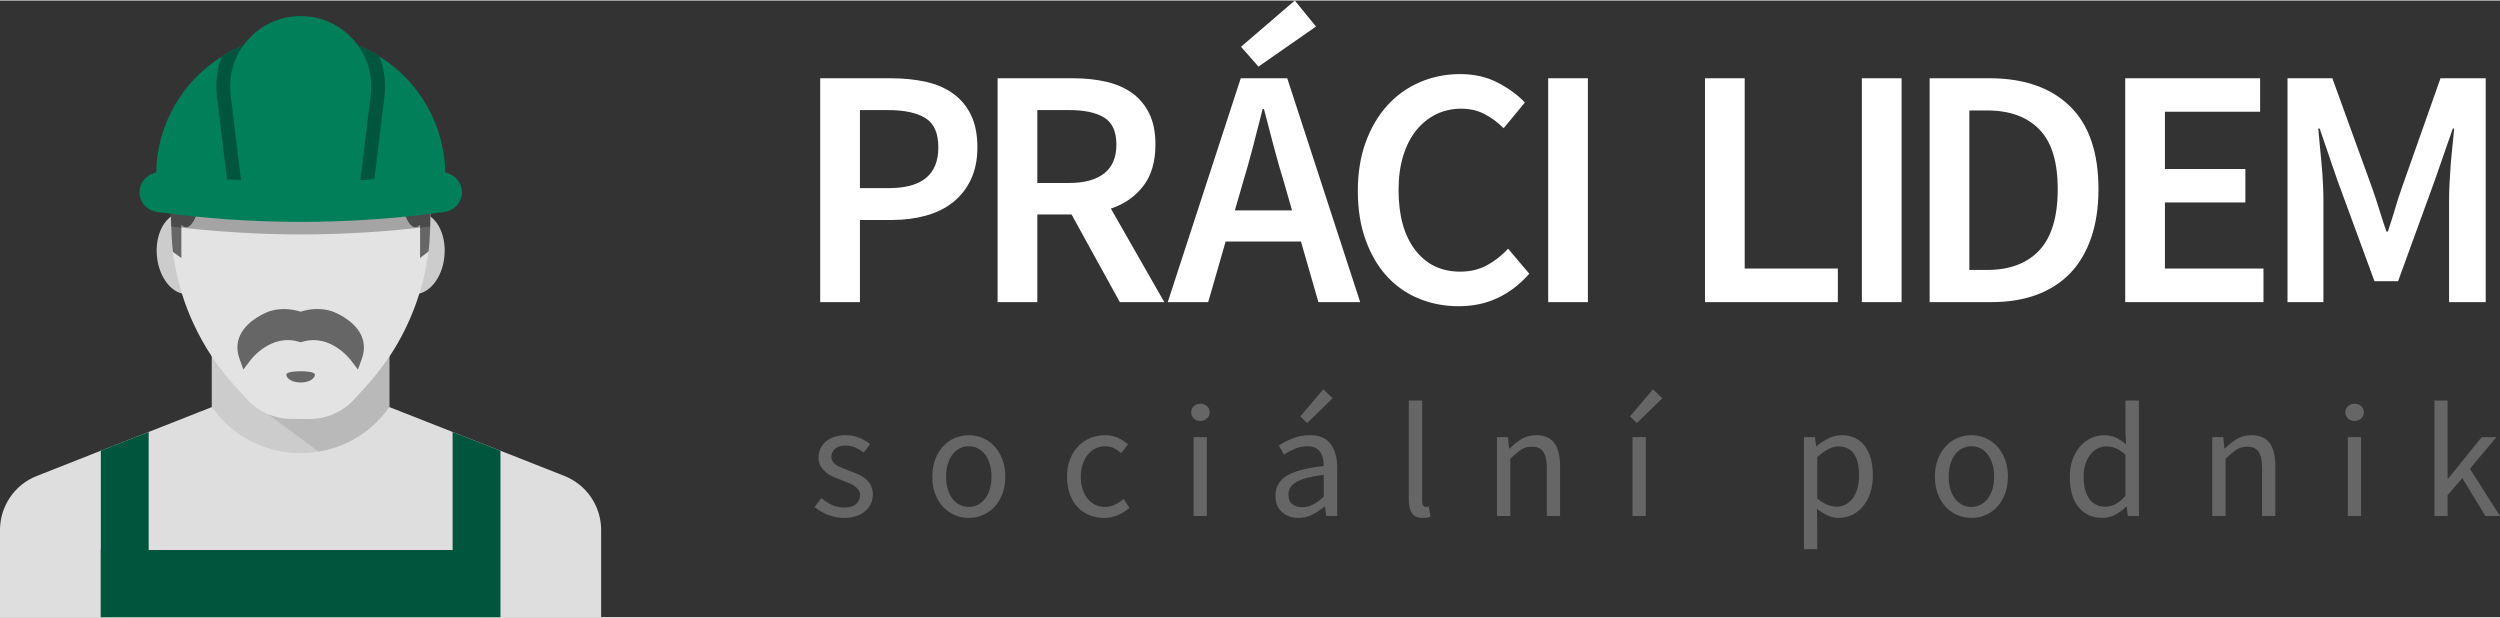 <?xml version="1.0" encoding="UTF-8"?> <!-- Creator: CorelDRAW 2019 --> <svg xmlns="http://www.w3.org/2000/svg" xmlns:xlink="http://www.w3.org/1999/xlink" xml:space="preserve" width="858px" height="212px" style="shape-rendering:geometricPrecision; text-rendering:geometricPrecision; image-rendering:optimizeQuality; fill-rule:evenodd; clip-rule:evenodd" viewBox="0 0 341.19 84.16"><rect x="0" y="0" width="341.19" height="84.16" fill="#333333" stroke="none"/> <defs> <style type="text/css"> <![CDATA[ .fil6 {fill:#00563C} .fil9 {fill:#007F59} .fil7 {fill:#666666} .fil2 {fill:#CCCCCC} .fil5 {fill:#DEDEDE} .fil3 {fill:#E3E3E3} .fil1 {fill:#666666;fill-rule:nonzero} .fil0 {fill:white;fill-rule:nonzero} .fil4 {fill:#666666;fill-opacity:0.188} .fil8 {fill:black;fill-opacity:0.278} ]]> </style> </defs> <g id="Layer_x0020_1">  <path class="fil0" d="M111.94 10.61l9.63 0c1.68,0 3.24,0.15 4.69,0.46 1.45,0.31 2.7,0.84 3.76,1.59 1.06,0.75 1.89,1.72 2.48,2.92 0.59,1.2 0.89,2.69 0.89,4.46 0,1.68 -0.3,3.15 -0.89,4.39 -0.59,1.25 -1.41,2.29 -2.45,3.11 -1.05,0.83 -2.28,1.43 -3.7,1.82 -1.41,0.39 -2.95,0.59 -4.6,0.59l-4.39 0 0 11.21 -5.42 0 0 -30.55zm9.39 14.99c4.49,0 6.73,-1.85 6.73,-5.56 0,-1.93 -0.58,-3.26 -1.75,-3.99 -1.17,-0.73 -2.89,-1.1 -5.16,-1.1l-3.79 0 0 10.65 3.97 0zm20.24 -0.7l4.34 0c2.09,0 3.69,-0.44 4.79,-1.31 1.11,-0.87 1.66,-2.18 1.66,-3.92 0,-1.78 -0.55,-3.01 -1.66,-3.69 -1.1,-0.69 -2.7,-1.03 -4.79,-1.03l-4.34 0 0 9.95zm11.26 16.26l-6.59 -11.96 -4.67 0 0 11.96 -5.42 0 0 -30.55 10.32 0c1.59,0 3.07,0.15 4.44,0.46 1.37,0.31 2.56,0.82 3.55,1.52 1,0.7 1.78,1.63 2.36,2.78 0.58,1.15 0.87,2.59 0.87,4.3 0,2.33 -0.56,4.22 -1.66,5.65 -1.11,1.43 -2.58,2.46 -4.42,3.08l7.29 12.76 -6.07 0zm23.5 -12.52l-1.07 -3.74c-0.5,-1.62 -0.98,-3.28 -1.43,-5 -0.45,-1.71 -0.89,-3.41 -1.33,-5.09l-0.18 0c-0.44,1.71 -0.88,3.42 -1.31,5.12 -0.44,1.69 -0.91,3.35 -1.4,4.97l-1.08 3.74 7.8 0zm1.22 4.25l-10.28 0 -2.38 8.27 -5.52 0 9.96 -30.55 6.35 0 9.95 30.55 -5.7 0 -2.38 -8.27zm-8.18 -26.58l7.34 -6.31 2.89 3.55 -7.85 5.47 -2.38 -2.71zm29.72 35.41c-1.93,0 -3.74,-0.34 -5.42,-1.03 -1.68,-0.68 -3.14,-1.7 -4.37,-3.03 -1.23,-1.34 -2.2,-2.99 -2.92,-4.96 -0.71,-1.96 -1.07,-4.2 -1.07,-6.72 0,-2.5 0.37,-4.73 1.1,-6.71 0.73,-1.98 1.73,-3.65 2.99,-5.02 1.26,-1.37 2.74,-2.41 4.44,-3.13 1.69,-0.72 3.51,-1.08 5.44,-1.08 1.93,0 3.64,0.39 5.14,1.17 1.49,0.78 2.72,1.68 3.69,2.71l-2.9 3.51c-0.81,-0.81 -1.68,-1.46 -2.62,-1.94 -0.93,-0.49 -1.99,-0.73 -3.17,-0.73 -1.25,0 -2.39,0.26 -3.44,0.77 -1.04,0.52 -1.94,1.25 -2.71,2.2 -0.76,0.95 -1.35,2.11 -1.77,3.48 -0.42,1.37 -0.63,2.91 -0.63,4.63 0,3.48 0.75,6.22 2.26,8.19 1.51,1.98 3.56,2.97 6.15,2.97 1.37,0 2.58,-0.29 3.64,-0.86 1.06,-0.58 2.03,-1.33 2.9,-2.27l2.89 3.41c-1.24,1.43 -2.67,2.53 -4.27,3.29 -1.6,0.77 -3.39,1.15 -5.35,1.15zm12.2 -31.11l5.42 0 0 30.55 -5.42 0 0 -30.55zm21.4 0l5.42 0 0 25.97 12.71 0 0 4.58 -18.13 0 0 -30.55zm21.41 0l5.42 0 0 30.55 -5.42 0 0 -30.55zm9.25 0l8.18 0c4.67,0 8.32,1.26 10.93,3.78 2.62,2.52 3.93,6.31 3.93,11.35 0,2.52 -0.34,4.75 -1.01,6.68 -0.67,1.93 -1.63,3.55 -2.89,4.84 -1.26,1.29 -2.79,2.26 -4.58,2.92 -1.79,0.65 -3.83,0.98 -6.1,0.98l-8.46 0 0 -30.55zm7.81 26.16c3.11,0 5.5,-0.9 7.17,-2.69 1.66,-1.79 2.5,-4.57 2.5,-8.34 0,-3.74 -0.84,-6.46 -2.53,-8.17 -1.68,-1.72 -4.06,-2.57 -7.14,-2.57l-2.39 0 0 21.77 2.39 0zm18.88 -26.16l18.41 0 0 4.57 -12.99 0 0 7.81 10.98 0 0 4.57 -10.98 0 0 9.02 13.45 0 0 4.58 -18.87 0 0 -30.55zm22.15 0l6.12 0 5.42 14.95c0.34,0.96 0.67,1.95 0.98,2.96 0.31,1.01 0.64,2.02 0.98,3.02l0.19 0c0.34,-1 0.66,-2.01 0.96,-3.02 0.29,-1.01 0.61,-2 0.95,-2.96l5.28 -14.95 6.17 0 0 30.55 -5 0 0 -13.97c0,-0.72 0.02,-1.49 0.07,-2.34 0.05,-0.84 0.1,-1.69 0.16,-2.54 0.07,-0.86 0.14,-1.7 0.24,-2.52 0.09,-0.83 0.17,-1.6 0.23,-2.32l-0.19 0 -2.47 7.1 -5 13.74 -3.22 0 -5.05 -13.74 -2.43 -7.1 -0.19 0c0.07,0.72 0.14,1.49 0.21,2.32 0.08,0.82 0.16,1.66 0.24,2.52 0.08,0.85 0.14,1.7 0.18,2.54 0.05,0.85 0.07,1.62 0.07,2.34l0 13.97 -4.9 0 0 -30.55z"></path> <path class="fil1" d="M115.18 70.61c-0.76,0 -1.49,-0.14 -2.19,-0.42 -0.69,-0.28 -1.3,-0.63 -1.81,-1.06l0.91 -1.22c0.47,0.38 0.95,0.69 1.45,0.93 0.49,0.24 1.06,0.35 1.71,0.35 0.71,0 1.24,-0.16 1.59,-0.48 0.36,-0.33 0.54,-0.73 0.54,-1.2 0,-0.28 -0.08,-0.52 -0.23,-0.73 -0.14,-0.2 -0.33,-0.39 -0.56,-0.54 -0.23,-0.16 -0.49,-0.29 -0.79,-0.41 -0.29,-0.12 -0.59,-0.24 -0.88,-0.35 -0.39,-0.14 -0.77,-0.29 -1.15,-0.46 -0.39,-0.17 -0.73,-0.37 -1.03,-0.62 -0.3,-0.24 -0.55,-0.53 -0.74,-0.85 -0.2,-0.32 -0.29,-0.72 -0.29,-1.17 0,-0.43 0.08,-0.83 0.25,-1.21 0.17,-0.38 0.42,-0.7 0.73,-0.97 0.32,-0.28 0.71,-0.49 1.17,-0.64 0.45,-0.16 0.97,-0.24 1.55,-0.24 0.67,0 1.3,0.12 1.87,0.36 0.56,0.23 1.05,0.52 1.47,0.86l-0.87 1.15c-0.36,-0.28 -0.75,-0.51 -1.15,-0.69 -0.39,-0.17 -0.83,-0.26 -1.3,-0.26 -0.68,0 -1.18,0.15 -1.5,0.46 -0.31,0.31 -0.47,0.68 -0.47,1.09 0,0.25 0.06,0.47 0.2,0.65 0.13,0.19 0.31,0.35 0.53,0.49 0.22,0.14 0.47,0.26 0.76,0.37 0.29,0.12 0.59,0.23 0.9,0.35 0.38,0.15 0.77,0.3 1.16,0.46 0.39,0.16 0.74,0.37 1.05,0.61 0.31,0.24 0.57,0.54 0.76,0.9 0.2,0.35 0.3,0.78 0.3,1.28 0,0.44 -0.08,0.86 -0.25,1.24 -0.17,0.38 -0.42,0.72 -0.75,1.02 -0.34,0.29 -0.75,0.53 -1.24,0.7 -0.5,0.17 -1.06,0.25 -1.7,0.25zm17.04 0c-0.67,0 -1.3,-0.12 -1.9,-0.38 -0.59,-0.25 -1.12,-0.61 -1.58,-1.09 -0.46,-0.48 -0.82,-1.07 -1.09,-1.77 -0.28,-0.7 -0.41,-1.5 -0.41,-2.38 0,-0.9 0.13,-1.7 0.41,-2.4 0.27,-0.7 0.63,-1.3 1.09,-1.78 0.46,-0.49 0.99,-0.86 1.58,-1.11 0.6,-0.25 1.23,-0.38 1.9,-0.38 0.66,0 1.29,0.13 1.89,0.38 0.6,0.25 1.12,0.62 1.58,1.11 0.46,0.48 0.82,1.08 1.1,1.78 0.27,0.7 0.41,1.5 0.41,2.4 0,0.88 -0.14,1.68 -0.41,2.38 -0.28,0.7 -0.64,1.29 -1.1,1.77 -0.46,0.48 -0.98,0.84 -1.58,1.09 -0.6,0.26 -1.23,0.38 -1.89,0.38zm0 -1.5c0.45,0 0.88,-0.1 1.26,-0.3 0.38,-0.2 0.71,-0.48 0.98,-0.84 0.28,-0.37 0.49,-0.8 0.63,-1.3 0.15,-0.5 0.23,-1.06 0.23,-1.68 0,-0.62 -0.08,-1.19 -0.23,-1.69 -0.14,-0.51 -0.35,-0.95 -0.63,-1.32 -0.27,-0.37 -0.6,-0.65 -0.98,-0.85 -0.38,-0.2 -0.81,-0.3 -1.26,-0.3 -0.46,0 -0.88,0.1 -1.26,0.3 -0.39,0.2 -0.72,0.48 -0.99,0.85 -0.27,0.37 -0.48,0.81 -0.63,1.32 -0.15,0.5 -0.22,1.07 -0.22,1.69 0,0.62 0.07,1.18 0.22,1.68 0.15,0.5 0.36,0.93 0.63,1.3 0.27,0.36 0.6,0.64 0.99,0.84 0.38,0.2 0.8,0.3 1.26,0.3zm18.45 1.5c-0.71,0 -1.38,-0.12 -2,-0.38 -0.61,-0.25 -1.15,-0.61 -1.6,-1.09 -0.45,-0.48 -0.8,-1.07 -1.06,-1.77 -0.26,-0.7 -0.39,-1.5 -0.39,-2.38 0,-0.9 0.14,-1.7 0.42,-2.4 0.28,-0.7 0.66,-1.3 1.13,-1.78 0.47,-0.49 1.02,-0.86 1.65,-1.11 0.63,-0.25 1.29,-0.38 1.98,-0.38 0.71,0 1.31,0.13 1.81,0.38 0.51,0.25 0.95,0.54 1.33,0.88l-0.93 1.2c-0.31,-0.28 -0.64,-0.51 -0.98,-0.69 -0.35,-0.17 -0.74,-0.26 -1.16,-0.26 -0.49,0 -0.94,0.1 -1.35,0.3 -0.42,0.2 -0.77,0.48 -1.07,0.85 -0.29,0.37 -0.52,0.81 -0.69,1.32 -0.17,0.5 -0.26,1.07 -0.26,1.69 0,0.62 0.08,1.18 0.25,1.68 0.16,0.5 0.38,0.93 0.67,1.3 0.29,0.36 0.64,0.64 1.05,0.84 0.41,0.2 0.86,0.3 1.35,0.3 0.5,0 0.96,-0.11 1.39,-0.33 0.42,-0.21 0.8,-0.46 1.14,-0.76l0.79 1.22c-0.49,0.43 -1.02,0.76 -1.61,1.01 -0.59,0.24 -1.21,0.36 -1.86,0.36zm12.23 -11.02l1.81 0 0 10.76 -1.81 0 0 -10.76zm0.93 -2.21c-0.36,0 -0.66,-0.12 -0.9,-0.34 -0.24,-0.22 -0.36,-0.5 -0.36,-0.84 0,-0.35 0.12,-0.64 0.36,-0.85 0.24,-0.21 0.54,-0.32 0.9,-0.32 0.35,0 0.65,0.11 0.89,0.32 0.25,0.21 0.37,0.5 0.37,0.85 0,0.34 -0.12,0.62 -0.37,0.84 -0.24,0.22 -0.54,0.34 -0.89,0.34zm13.38 13.23c-0.9,0 -1.65,-0.26 -2.25,-0.8 -0.6,-0.53 -0.89,-1.28 -0.89,-2.25 0,-1.18 0.52,-2.09 1.57,-2.72 1.04,-0.62 2.72,-1.06 5.02,-1.31 0,-0.34 -0.03,-0.67 -0.1,-1 -0.07,-0.32 -0.18,-0.61 -0.34,-0.86 -0.16,-0.25 -0.39,-0.46 -0.68,-0.61 -0.28,-0.15 -0.65,-0.23 -1.09,-0.23 -0.62,0 -1.2,0.12 -1.75,0.35 -0.55,0.24 -1.03,0.5 -1.46,0.8l-0.71 -1.26c0.5,-0.33 1.11,-0.64 1.84,-0.94 0.72,-0.31 1.52,-0.46 2.39,-0.46 1.31,0 2.26,0.4 2.85,1.21 0.59,0.8 0.89,1.88 0.89,3.22l0 6.6 -1.51 0 -0.15 -1.29 -0.07 0c-0.51,0.43 -1.07,0.79 -1.66,1.1 -0.59,0.3 -1.22,0.45 -1.9,0.45zm0.53 -1.46c0.52,0 1,-0.12 1.46,-0.37 0.46,-0.24 0.94,-0.6 1.46,-1.07l0 -2.99c-0.9,0.12 -1.66,0.26 -2.27,0.42 -0.61,0.17 -1.1,0.36 -1.48,0.58 -0.38,0.22 -0.65,0.47 -0.82,0.76 -0.17,0.29 -0.25,0.6 -0.25,0.94 0,0.62 0.18,1.07 0.55,1.33 0.37,0.27 0.82,0.4 1.35,0.4zm-0.27 -12.39l3.12 -3.7 1.29 1.22 -3.48 3.38 -0.93 -0.9zm16.73 13.85c-0.7,0 -1.19,-0.21 -1.49,-0.62 -0.29,-0.41 -0.44,-1.02 -0.44,-1.81l0 -13.59 1.82 0 0 13.72c0,0.29 0.05,0.5 0.15,0.62 0.1,0.12 0.22,0.18 0.36,0.18 0.05,0 0.11,0 0.16,0 0.05,0 0.13,-0.02 0.23,-0.05l0.25 1.37c-0.12,0.06 -0.26,0.11 -0.42,0.14 -0.17,0.03 -0.37,0.04 -0.62,0.04zm10.1 -11.02l1.51 0 0.15 1.55 0.07 0c0.52,-0.52 1.06,-0.95 1.63,-1.3 0.56,-0.34 1.22,-0.52 1.98,-0.52 1.13,0 1.96,0.36 2.49,1.07 0.52,0.7 0.78,1.75 0.78,3.14l0 6.82 -1.81 0 0 -6.58c0,-1.02 -0.16,-1.75 -0.49,-2.2 -0.32,-0.45 -0.84,-0.68 -1.55,-0.68 -0.56,0 -1.05,0.14 -1.48,0.42 -0.43,0.29 -0.92,0.7 -1.46,1.24l0 7.8 -1.82 0 0 -10.76zm18.5 0l1.81 0 0 10.76 -1.81 0 0 -10.76zm-0.34 -2.83l3.13 -3.7 1.28 1.22 -3.48 3.38 -0.93 -0.9zm23.74 2.83l1.5 0 0.16 1.24 0.06 0c0.49,-0.42 1.03,-0.77 1.61,-1.06 0.58,-0.3 1.19,-0.45 1.82,-0.45 0.7,0 1.31,0.13 1.84,0.39 0.53,0.26 0.97,0.63 1.33,1.11 0.35,0.48 0.62,1.05 0.81,1.72 0.18,0.67 0.27,1.43 0.27,2.27 0,0.92 -0.12,1.73 -0.37,2.45 -0.25,0.71 -0.59,1.32 -1.02,1.82 -0.43,0.51 -0.92,0.88 -1.48,1.14 -0.56,0.26 -1.15,0.39 -1.77,0.39 -0.51,0 -1,-0.11 -1.5,-0.33 -0.49,-0.22 -0.99,-0.53 -1.49,-0.91l0.04 1.88 0 3.63 -1.81 0 0 -15.29zm4.45 9.49c0.44,0 0.85,-0.1 1.22,-0.3 0.38,-0.19 0.7,-0.47 0.98,-0.84 0.27,-0.36 0.48,-0.8 0.64,-1.34 0.15,-0.53 0.23,-1.12 0.23,-1.79 0,-0.59 -0.05,-1.13 -0.15,-1.61 -0.11,-0.49 -0.27,-0.91 -0.5,-1.25 -0.23,-0.35 -0.52,-0.62 -0.89,-0.81 -0.36,-0.19 -0.79,-0.29 -1.29,-0.29 -0.46,0 -0.92,0.13 -1.38,0.38 -0.47,0.25 -0.97,0.61 -1.5,1.08l0 5.64c0.49,0.42 0.96,0.71 1.42,0.88 0.46,0.17 0.86,0.25 1.22,0.25zm18.4 1.53c-0.66,0 -1.29,-0.12 -1.89,-0.38 -0.6,-0.25 -1.13,-0.61 -1.58,-1.09 -0.46,-0.48 -0.83,-1.07 -1.1,-1.77 -0.27,-0.7 -0.41,-1.5 -0.41,-2.38 0,-0.9 0.14,-1.7 0.41,-2.4 0.27,-0.7 0.64,-1.3 1.1,-1.78 0.45,-0.49 0.98,-0.86 1.58,-1.11 0.6,-0.25 1.23,-0.38 1.89,-0.38 0.66,0 1.3,0.13 1.89,0.38 0.6,0.25 1.13,0.62 1.59,1.11 0.45,0.48 0.82,1.08 1.09,1.78 0.27,0.7 0.41,1.5 0.41,2.4 0,0.88 -0.14,1.68 -0.41,2.38 -0.27,0.7 -0.64,1.29 -1.09,1.77 -0.46,0.48 -0.99,0.84 -1.59,1.09 -0.59,0.26 -1.23,0.38 -1.89,0.38zm0 -1.5c0.46,0 0.88,-0.1 1.26,-0.3 0.39,-0.2 0.71,-0.48 0.99,-0.84 0.27,-0.37 0.48,-0.8 0.63,-1.3 0.15,-0.5 0.22,-1.06 0.22,-1.68 0,-0.62 -0.07,-1.19 -0.22,-1.69 -0.15,-0.51 -0.36,-0.95 -0.63,-1.32 -0.28,-0.37 -0.6,-0.65 -0.99,-0.85 -0.38,-0.2 -0.8,-0.3 -1.26,-0.3 -0.46,0 -0.88,0.1 -1.26,0.3 -0.38,0.2 -0.71,0.48 -0.99,0.85 -0.27,0.37 -0.48,0.81 -0.63,1.32 -0.14,0.5 -0.22,1.07 -0.22,1.69 0,0.62 0.08,1.18 0.22,1.68 0.15,0.5 0.36,0.93 0.63,1.3 0.28,0.36 0.61,0.64 0.99,0.84 0.38,0.2 0.8,0.3 1.26,0.3zm17.88 1.5c-1.36,0 -2.44,-0.49 -3.25,-1.46 -0.8,-0.97 -1.2,-2.36 -1.2,-4.16 0,-0.87 0.13,-1.66 0.38,-2.36 0.26,-0.7 0.6,-1.29 1.03,-1.78 0.43,-0.49 0.92,-0.86 1.49,-1.13 0.56,-0.26 1.15,-0.4 1.77,-0.4 0.62,0 1.15,0.11 1.61,0.33 0.46,0.23 0.92,0.53 1.4,0.91l-0.09 -1.83 0 -4.14 1.84 0 0 15.76 -1.51 0 -0.15 -1.27 -0.07 0c-0.43,0.42 -0.92,0.77 -1.47,1.08 -0.56,0.3 -1.15,0.45 -1.78,0.45zm0.39 -1.53c0.51,0 0.98,-0.12 1.42,-0.36 0.44,-0.25 0.89,-0.62 1.33,-1.12l0 -5.62c-0.46,-0.41 -0.9,-0.71 -1.32,-0.88 -0.42,-0.17 -0.85,-0.25 -1.29,-0.25 -0.43,0 -0.83,0.1 -1.21,0.3 -0.38,0.2 -0.7,0.48 -0.98,0.84 -0.29,0.36 -0.51,0.79 -0.67,1.29 -0.16,0.51 -0.24,1.07 -0.24,1.69 0,1.29 0.26,2.31 0.77,3.03 0.52,0.72 1.25,1.08 2.19,1.08zm14.6 -9.49l1.51 0 0.15 1.55 0.07 0c0.51,-0.52 1.06,-0.95 1.62,-1.3 0.57,-0.34 1.23,-0.52 1.99,-0.52 1.13,0 1.96,0.36 2.49,1.07 0.52,0.7 0.78,1.75 0.78,3.14l0 6.82 -1.81 0 0 -6.58c0,-1.02 -0.17,-1.75 -0.49,-2.2 -0.32,-0.45 -0.84,-0.68 -1.55,-0.68 -0.56,0 -1.05,0.14 -1.48,0.42 -0.43,0.29 -0.92,0.7 -1.46,1.24l0 7.8 -1.82 0 0 -10.76zm18.5 0l1.81 0 0 10.76 -1.81 0 0 -10.76zm0.93 -2.21c-0.36,0 -0.66,-0.12 -0.9,-0.34 -0.24,-0.22 -0.37,-0.5 -0.37,-0.84 0,-0.35 0.13,-0.64 0.37,-0.85 0.24,-0.21 0.54,-0.32 0.9,-0.32 0.35,0 0.65,0.11 0.89,0.32 0.25,0.21 0.37,0.5 0.37,0.85 0,0.34 -0.12,0.62 -0.37,0.84 -0.24,0.22 -0.54,0.34 -0.89,0.34zm10.9 -2.79l1.79 0 0 10.66 0.07 0 4.58 -5.66 2.01 0 -3.61 4.31 4.1 6.45 -1.99 0 -3.15 -5.18 -2.01 2.34 0 2.84 -1.79 0 0 -15.76z"></path> <g id="_483823016"> <path class="fil2" d="M28.91 57.2l0 0 0 0 0 0 0 0c6.08,8.05 18.16,8.05 24.23,0l0.01 0 0 0 0 -8.87 -24.25 0 0 8.87 0.01 0z"></path> <path class="fil2" d="M29.03 34.17c0.27,3.07 -1.22,5.71 -3.32,5.89 -2.11,0.18 -4.03,-2.16 -4.3,-5.22 -0.27,-3.07 1.22,-5.71 3.33,-5.89 2.1,-0.19 4.03,2.15 4.29,5.22z"></path> <path class="fil2" d="M60.66 34.84c-0.26,3.06 -2.19,5.4 -4.29,5.22 -2.11,-0.18 -3.6,-2.82 -3.33,-5.89 0.27,-3.07 2.2,-5.4 4.3,-5.22 2.11,0.18 3.59,2.82 3.32,5.89z"></path> </g> <path class="fil3" d="M58.73 24.69l0 5.81c0,0.11 0,0.22 -0.02,0.33 0.02,0.08 0,0.15 0,0.24 0,0.1 0,0.22 -0.02,0.32 -0.01,0.94 -0.08,1.86 -0.2,2.79 0,0.01 0,0.05 -0.02,0.07 -0.05,0.46 -0.12,0.9 -0.19,1.36 -0.27,1.52 -0.61,3.03 -1.08,4.48 -1.45,4.63 -3.89,8.91 -7.19,12.51l-1.69 1.85c-1.54,1.69 -3.73,2.65 -6.02,2.65l-2.56 0c-2.28,0 -4.47,-0.98 -6,-2.65l-1.68 -1.85c-2.34,-2.54 -4.25,-5.45 -5.67,-8.54 -1.23,-2.65 -2.1,-5.46 -2.58,-8.36 -0.09,-0.46 -0.14,-0.93 -0.21,-1.39 0,-0.05 -0.02,-0.08 -0.02,-0.13 -0.11,-0.91 -0.18,-1.85 -0.2,-2.77l0 -0.19c0,-0.02 -0.02,-0.02 -0.02,-0.04 -0.01,-0.12 -0.01,-0.24 -0.01,-0.35l0 -0.33c-0.02,-0.14 -0.02,-0.25 -0.02,-0.39l0 -5.32c0,-0.97 0.08,-1.93 0.25,-2.87l0 -0.05c0.11,-0.67 0.24,-1.3 0.43,-1.93 0.21,-0.74 0.46,-1.45 0.77,-2.14 2.7,-6.29 8.96,-10.7 16.26,-10.7 7.26,0 13.51,4.39 16.22,10.67 0.3,0.7 0.56,1.42 0.78,2.17 0.19,0.63 0.34,1.26 0.44,1.93l0 0.05c0.16,0.91 0.25,1.83 0.25,2.77z"></path> <g id="_483824480"> <g> <path class="fil4" d="M50.02 52.6l-1.69 1.85c-1.54,1.69 -3.73,2.65 -6.02,2.65l-2.56 0c-1.11,0 -2.19,-0.24 -3.19,-0.67l8.43 6.26c3.08,-0.83 5.95,-2.62 8.09,-5.41 0.02,-0.03 0.04,-0.05 0.07,-0.08l0 -8.68c-0.95,1.43 -1.97,2.81 -3.13,4.08z"></path> </g> </g> <path class="fil5" d="M82.04 72.26l0 11.9 -82.04 0 0 -11.9c0,-3.26 2,-6.2 5.04,-7.38l8.72 -3.44 6.53 -2.56 8.6 -3.39 0.03 0.02 0.02 0c2.95,4.17 7.52,6.26 12.08,6.26 4.58,0 9.16,-2.09 12.1,-6.26l0.02 0 0.02 -0.02 8.61 3.39 6.53 2.56 8.72 3.44c3.02,1.19 5.02,4.12 5.02,7.38z"></path> <g id="_483826280"> <polygon class="fil6" points="20.29,58.88 20.29,75 13.76,75 13.76,61.44 "></polygon> <polygon class="fil6" points="68.3,61.44 68.3,75 61.77,75 61.77,58.88 "></polygon> <rect class="fil6" x="13.74" y="74.99" width="54.56" height="9.17"></rect> </g> <g id="_483829568"> <path class="fil7" d="M23.31 27c0,2.15 0.04,5.33 0.28,7.18 0,0.05 0.02,0.08 0.02,0.14l1.14 0.82 0 -4.55c0,0 1.47,2.02 2.71,-3.59l-4.15 0 0 0 0 0z"></path> <path class="fil7" d="M54.62 27c1.24,5.61 2.71,3.59 2.71,3.59l0 4.55 1.14 -0.89c0.02,-0.02 0.02,-0.05 0.02,-0.07 0.23,-1.39 0.27,-4.84 0.26,-7.18l-4.13 0 0 0z"></path> </g> <g id="_483828152"> <g> <path class="fil8" d="M58.73 24.69l0 5.81c0,0.11 0,0.22 -0.02,0.33 -5.86,0.73 -11.79,1.09 -17.67,1.09 -5.88,0 -11.83,-0.38 -17.69,-1.09l0 -0.33c-0.02,-0.13 -0.02,-0.25 -0.02,-0.39l0 -5.32c0,-0.97 0.08,-1.93 0.25,-2.87 5.76,0.75 11.64,1.13 17.46,1.13 5.81,0 11.69,-0.38 17.45,-1.13 0.15,0.91 0.24,1.83 0.24,2.77z"></path> </g> </g> <path class="fil9" d="M60.77 23.81l0 1.12 -39.46 0 0 -1.12c0,-6.82 3.58,-12.81 8.97,-16.17 2.93,-1.84 6.4,-2.9 10.1,-2.9l1.31 0c3.71,0 7.17,1.05 10.1,2.89 5.39,3.37 8.98,9.36 8.98,16.18z"></path> <path class="fil6" d="M52.47 13.13l-1.44 11.8 -0.22 1.89 -19.54 0 -0.23 -1.89 -1.43 -11.8c-0.23,-1.88 0,-3.76 0.67,-5.49 2.93,-1.84 6.4,-2.91 10.1,-2.91l1.31 0c3.71,0 7.17,1.06 10.1,2.9 0.66,1.73 0.91,3.62 0.68,5.5z"></path> <path class="fil9" d="M49.13 24.93l-16.18 0 -1.47 -12.03c-0.69,-5.73 3.78,-10.78 9.56,-10.78 5.77,0 10.25,5.05 9.55,10.78l-1.46 12.03z"></path> <path class="fil9" d="M60.62 28.86c-13,1.8 -26.17,1.8 -39.16,0 -1.56,-0.21 -2.63,-1.62 -2.39,-3.1 0.24,-1.49 1.64,-2.5 3.13,-2.29 12.5,1.72 25.18,1.72 37.67,0 1.5,-0.21 2.9,0.8 3.14,2.29 0.24,1.48 -0.83,2.89 -2.39,3.1z"></path> <g id="_484123752"> <path class="fil7" d="M49.27 45.63c-1.05,-2.19 -3.87,-3.19 -4.02,-3.24 -1.83,-0.57 -3.52,-0.16 -4.22,0.08 -0.7,-0.23 -2.39,-0.65 -4.24,-0.07 -0.12,0.04 -2.94,1.04 -4,3.24 -0.48,1.01 -0.52,2.1 -0.11,3.23l0.53 1.49 0.96 -1.26c0.11,-0.15 2.81,-3.67 6.62,-2.53l0.25 0.08 0.24 -0.08c3.79,-1.14 6.5,2.38 6.61,2.53l0.96 1.26 0.54 -1.49c0.4,-1.13 0.36,-2.22 -0.12,-3.24z"></path> <path class="fil7" d="M42.98 51.04c0,0.6 -0.87,1.09 -1.95,1.09 -1.08,0 -1.95,-0.49 -1.95,-1.09 0,-0.6 3.9,-0.6 3.9,0z"></path> </g> </g> </svg> 